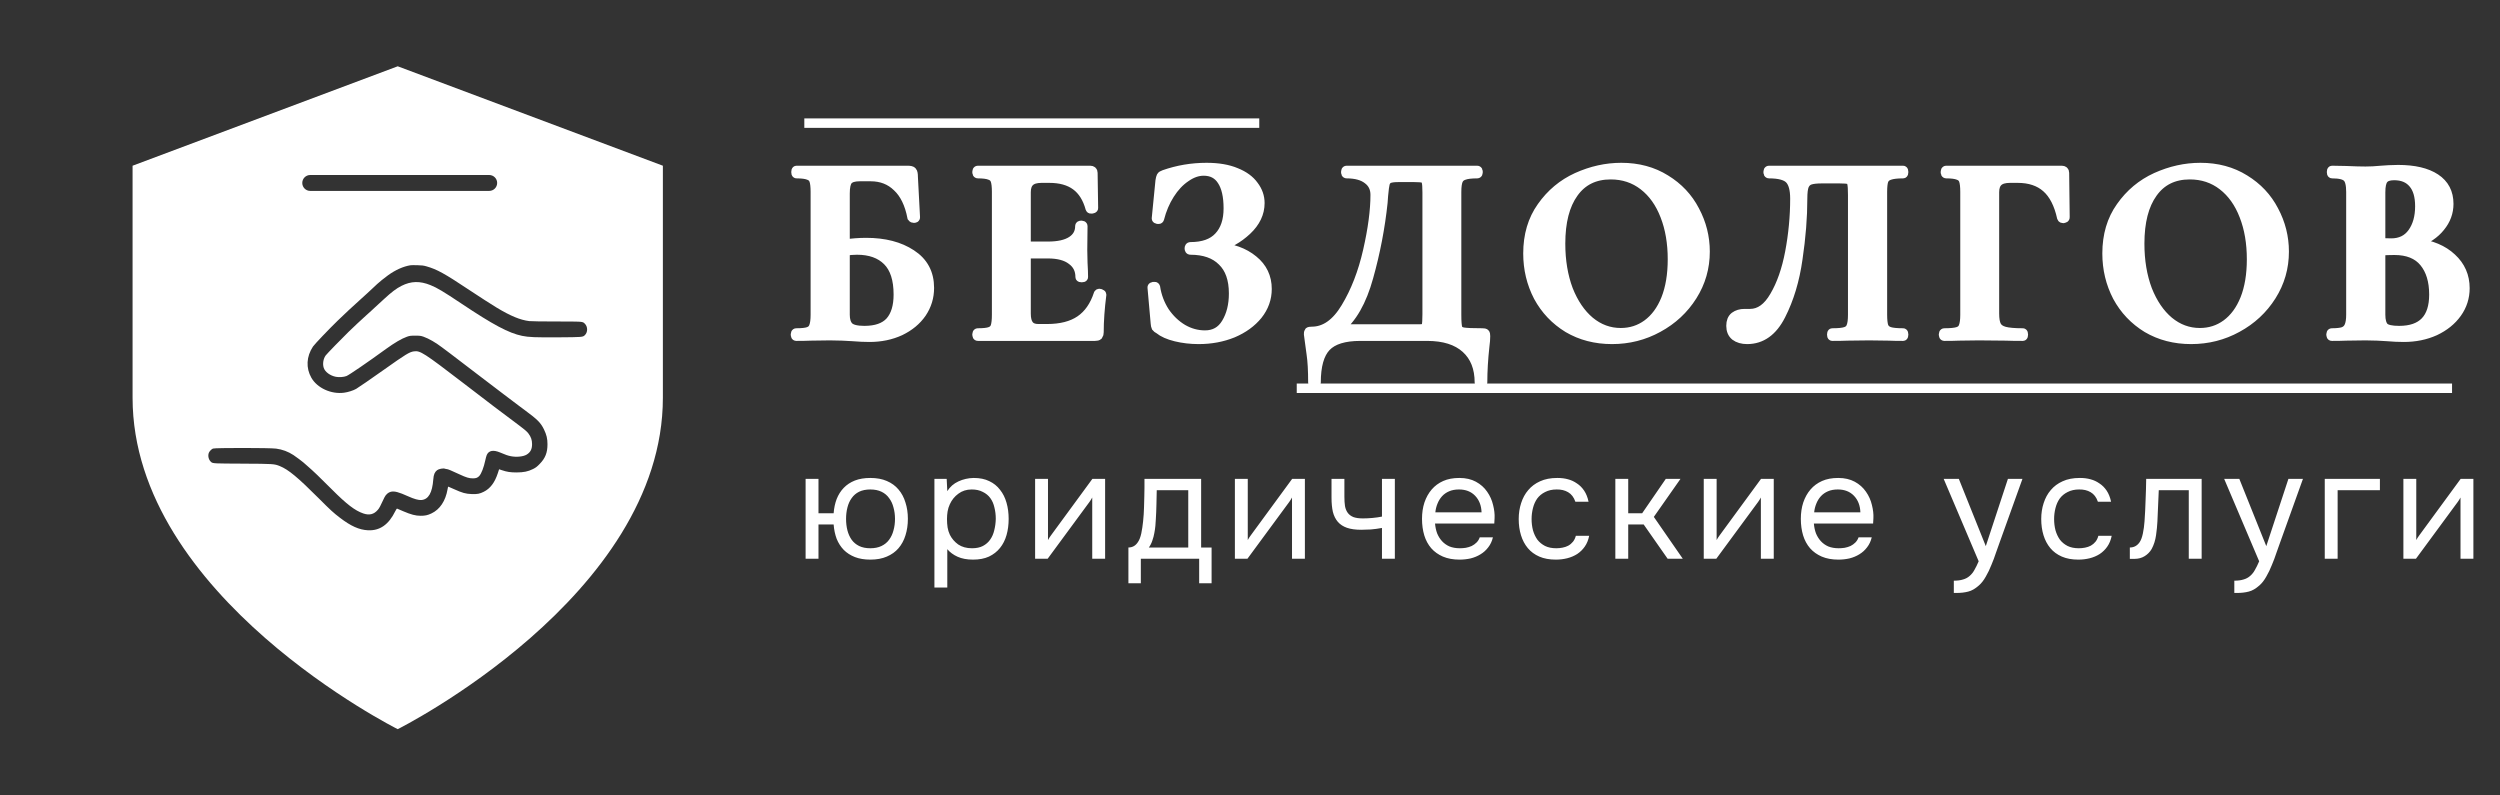 <?xml version="1.0" encoding="UTF-8"?> <svg xmlns="http://www.w3.org/2000/svg" width="132" height="42" viewBox="0 0 132 42" fill="none"><rect x="0" y="0" width="132" height="42" fill="#333333" stroke="none"/> <path fill-rule="evenodd" clip-rule="evenodd" d="M21 38.5C21 38.5 35 31.5 35 21V8.75L21 3.5L7 8.75V21C7 31.5 21 38.5 21 38.5ZM21.669 14.006C21.295 14.067 20.888 14.248 20.492 14.532C20.334 14.643 19.956 14.95 19.913 14.998C19.907 15.004 19.806 15.101 19.687 15.21C19.626 15.267 19.559 15.329 19.502 15.382L19.502 15.382C19.449 15.431 19.404 15.473 19.379 15.496C19.328 15.544 19.168 15.689 19.02 15.822C18.663 16.141 18.157 16.611 17.829 16.931C17.359 17.387 16.605 18.179 16.525 18.298C16.176 18.826 16.145 19.428 16.441 19.947C16.749 20.487 17.488 20.826 18.166 20.735C18.377 20.708 18.656 20.618 18.802 20.534C18.952 20.443 19.57 20.019 20.299 19.502C21.42 18.708 21.619 18.584 21.855 18.552C22.19 18.506 22.365 18.618 24.502 20.256C25.315 20.88 26.022 21.42 26.073 21.458C26.096 21.474 26.144 21.511 26.206 21.558L26.206 21.558C26.285 21.618 26.386 21.694 26.484 21.767C26.658 21.899 26.915 22.092 27.055 22.195C27.726 22.697 27.808 22.765 27.905 22.893C28.04 23.08 28.091 23.227 28.093 23.445C28.096 23.712 28.009 23.882 27.806 24.004C27.629 24.111 27.268 24.147 26.972 24.088C26.81 24.055 26.695 24.015 26.414 23.895C26.046 23.739 25.808 23.784 25.701 24.023C25.681 24.069 25.646 24.197 25.623 24.307C25.541 24.687 25.422 24.998 25.307 25.13C25.223 25.223 25.133 25.258 24.974 25.258C24.777 25.26 24.615 25.212 24.266 25.048C23.833 24.846 23.648 24.769 23.597 24.769C23.57 24.769 23.525 24.758 23.494 24.748C23.406 24.712 23.166 24.758 23.079 24.826C22.952 24.924 22.896 25.056 22.878 25.309C22.825 26.019 22.625 26.367 22.254 26.401C22.11 26.416 21.868 26.349 21.556 26.208C21.049 25.979 20.829 25.922 20.64 25.964C20.502 25.996 20.369 26.113 20.297 26.265C20.081 26.727 20.028 26.83 19.952 26.916C19.747 27.159 19.502 27.22 19.184 27.111C18.745 26.962 18.303 26.624 17.531 25.849C16.878 25.193 16.535 24.865 16.215 24.59C16.108 24.498 16.018 24.418 16.012 24.412C15.987 24.384 15.601 24.096 15.494 24.027C15.211 23.842 14.909 23.731 14.578 23.687C14.26 23.643 11.34 23.641 11.242 23.685C11.162 23.72 11.053 23.834 11.024 23.914C10.969 24.065 11.012 24.262 11.125 24.372C11.127 24.375 11.13 24.377 11.133 24.38C11.143 24.389 11.151 24.398 11.16 24.405C11.242 24.473 11.378 24.474 12.715 24.48L12.8 24.481C14.447 24.489 14.48 24.491 14.778 24.611C15.225 24.79 15.73 25.21 16.833 26.315C17.457 26.941 17.603 27.073 17.952 27.34C18.523 27.777 18.962 27.974 19.422 27.998C20.049 28.031 20.519 27.706 20.868 26.996C20.911 26.907 20.952 26.849 20.966 26.855L21 26.869C21.055 26.892 21.168 26.94 21.291 26.994C21.703 27.17 21.942 27.233 22.203 27.233C22.439 27.235 22.576 27.206 22.777 27.111C23.225 26.901 23.525 26.451 23.632 25.832C23.644 25.756 23.66 25.693 23.666 25.693C23.673 25.693 23.814 25.754 23.979 25.83C24.408 26.025 24.588 26.075 24.903 26.086C25.196 26.099 25.328 26.073 25.545 25.964C25.884 25.796 26.122 25.481 26.285 24.985L26.352 24.777L26.49 24.823C26.761 24.916 26.948 24.945 27.274 24.945C27.652 24.943 27.878 24.897 28.143 24.765C28.289 24.693 28.354 24.643 28.496 24.496C28.792 24.193 28.907 23.901 28.907 23.456C28.907 23.157 28.859 22.96 28.724 22.678C28.549 22.319 28.389 22.16 27.728 21.67C27.617 21.588 27.49 21.494 27.443 21.458L27.408 21.432L27.408 21.432C27.337 21.378 27.2 21.274 27.069 21.176C26.911 21.057 26.699 20.897 26.599 20.821C26.426 20.691 25.303 19.836 25.19 19.748C24.779 19.431 23.946 18.794 23.767 18.662C23.642 18.567 23.455 18.427 23.352 18.351C22.997 18.082 22.652 17.882 22.363 17.779C22.219 17.729 22.174 17.723 21.925 17.723C21.677 17.723 21.632 17.729 21.488 17.779C21.204 17.88 20.835 18.097 20.385 18.422C19.412 19.13 18.433 19.8 18.293 19.855C18.145 19.912 17.899 19.928 17.732 19.895C17.433 19.836 17.164 19.639 17.094 19.424C17.024 19.218 17.069 18.941 17.196 18.767C17.252 18.689 18.085 17.832 18.406 17.521C18.671 17.263 19.065 16.895 19.338 16.649C19.48 16.523 19.599 16.414 19.605 16.408C19.608 16.405 19.63 16.384 19.664 16.353L19.664 16.353L19.665 16.353C19.702 16.318 19.754 16.27 19.81 16.218C19.917 16.122 20.131 15.927 20.285 15.782C20.669 15.427 20.929 15.229 21.196 15.095C21.703 14.838 22.17 14.826 22.736 15.057C23.079 15.195 23.42 15.399 24.348 16.019C26.038 17.149 26.863 17.588 27.566 17.733C27.917 17.805 28.25 17.819 29.492 17.811C30.753 17.802 30.767 17.8 30.874 17.702C31.042 17.548 31.042 17.246 30.874 17.086L30.87 17.082C30.855 17.068 30.843 17.056 30.829 17.045C30.737 16.975 30.591 16.975 29.469 16.975L29.395 16.975C28.646 16.975 28.042 16.966 27.942 16.954C27.467 16.895 26.952 16.681 26.227 16.244C25.927 16.061 25.33 15.679 24.8 15.326C23.459 14.433 23.077 14.223 22.511 14.061C22.363 14.019 22.268 14.008 22.028 14.002C21.864 13.998 21.703 14 21.669 14.006ZM16.38 9.24C16.148 9.24 15.96 9.428 15.96 9.66C15.96 9.892 16.148 10.08 16.38 10.08H25.83C26.062 10.08 26.25 9.892 26.25 9.66C26.25 9.428 26.062 9.24 25.83 9.24H16.38Z" fill="white"></path> <path d="M45.738 12.808C46.699 12.808 47.493 13.013 48.118 13.424C48.753 13.835 49.07 14.427 49.07 15.202C49.07 15.687 48.935 16.131 48.664 16.532C48.393 16.924 48.015 17.237 47.53 17.47C47.045 17.694 46.503 17.806 45.906 17.806C45.654 17.806 45.351 17.792 44.996 17.764C44.856 17.755 44.683 17.745 44.478 17.736C44.282 17.727 44.063 17.722 43.82 17.722L42.798 17.736C42.611 17.745 42.359 17.75 42.042 17.75C42.014 17.75 42 17.722 42 17.666C42 17.61 42.014 17.582 42.042 17.582C42.341 17.582 42.555 17.559 42.686 17.512C42.826 17.465 42.919 17.377 42.966 17.246C43.022 17.106 43.05 16.896 43.05 16.616V10.134C43.05 9.854 43.027 9.649 42.98 9.518C42.933 9.387 42.84 9.299 42.7 9.252C42.56 9.196 42.345 9.168 42.056 9.168C42.037 9.168 42.028 9.14 42.028 9.084C42.028 9.028 42.037 9 42.056 9H47.922C48.053 9 48.132 9.019 48.16 9.056C48.197 9.093 48.216 9.191 48.216 9.35L48.328 11.478C48.328 11.506 48.305 11.52 48.258 11.52C48.211 11.52 48.179 11.506 48.16 11.478C48.02 10.759 47.759 10.223 47.376 9.868C47.003 9.504 46.536 9.322 45.976 9.322H45.388C45.089 9.322 44.884 9.387 44.772 9.518C44.669 9.639 44.618 9.873 44.618 10.218V12.892C44.991 12.836 45.365 12.808 45.738 12.808ZM45.64 17.456C46.256 17.456 46.709 17.297 46.998 16.98C47.287 16.653 47.432 16.177 47.432 15.552C47.432 14.749 47.241 14.157 46.858 13.774C46.475 13.391 45.939 13.2 45.248 13.2C45.024 13.2 44.814 13.219 44.618 13.256V16.616C44.618 16.896 44.683 17.106 44.814 17.246C44.954 17.386 45.229 17.456 45.64 17.456Z" fill="white"></path> <path d="M57.998 15.524C57.998 15.505 58.017 15.496 58.054 15.496C58.082 15.496 58.105 15.505 58.124 15.524C58.152 15.533 58.166 15.543 58.166 15.552C58.073 16.28 58.026 16.943 58.026 17.54C58.026 17.615 58.012 17.671 57.984 17.708C57.956 17.736 57.9 17.75 57.816 17.75H51.628C51.6 17.75 51.586 17.722 51.586 17.666C51.586 17.61 51.6 17.582 51.628 17.582C51.927 17.582 52.142 17.559 52.272 17.512C52.412 17.465 52.505 17.377 52.552 17.246C52.599 17.106 52.622 16.896 52.622 16.616V10.134C52.622 9.854 52.599 9.649 52.552 9.518C52.505 9.387 52.412 9.299 52.272 9.252C52.132 9.196 51.917 9.168 51.628 9.168C51.6 9.168 51.586 9.14 51.586 9.084C51.586 9.028 51.6 9 51.628 9H57.564C57.657 9 57.704 9.042 57.704 9.126L57.732 10.988C57.732 11.007 57.704 11.021 57.648 11.03C57.602 11.039 57.574 11.03 57.564 11.002C57.415 10.461 57.163 10.059 56.808 9.798C56.453 9.537 55.987 9.406 55.408 9.406H54.988C54.708 9.406 54.503 9.467 54.372 9.588C54.242 9.709 54.176 9.896 54.176 10.148V13.004H55.338C55.88 13.004 56.295 12.911 56.584 12.724C56.873 12.537 57.018 12.276 57.018 11.94C57.018 11.912 57.041 11.898 57.088 11.898C57.144 11.898 57.172 11.912 57.172 11.94L57.158 13.2L57.172 13.872C57.191 14.189 57.2 14.441 57.2 14.628C57.2 14.647 57.172 14.656 57.116 14.656C57.06 14.656 57.032 14.647 57.032 14.628C57.032 14.245 56.883 13.947 56.584 13.732C56.295 13.508 55.875 13.396 55.324 13.396H54.176V16.56C54.176 16.831 54.227 17.031 54.33 17.162C54.433 17.293 54.596 17.358 54.82 17.358H55.282C56.01 17.358 56.593 17.209 57.032 16.91C57.471 16.611 57.793 16.149 57.998 15.524Z" fill="white"></path> <path d="M64.267 13.046C65.051 13.102 65.685 13.331 66.171 13.732C66.656 14.124 66.899 14.633 66.899 15.258C66.899 15.762 66.735 16.219 66.409 16.63C66.082 17.031 65.643 17.349 65.093 17.582C64.542 17.806 63.94 17.918 63.287 17.918C62.867 17.918 62.465 17.871 62.083 17.778C61.7 17.685 61.406 17.554 61.201 17.386C61.117 17.339 61.065 17.302 61.047 17.274C61.028 17.237 61.014 17.167 61.005 17.064L60.837 15.174C60.837 15.155 60.86 15.141 60.907 15.132C60.963 15.123 60.995 15.132 61.005 15.16C61.079 15.636 61.243 16.07 61.495 16.462C61.756 16.845 62.073 17.148 62.447 17.372C62.82 17.587 63.212 17.694 63.623 17.694C64.117 17.694 64.491 17.484 64.743 17.064C65.004 16.635 65.135 16.112 65.135 15.496C65.135 14.74 64.934 14.171 64.533 13.788C64.141 13.396 63.581 13.2 62.853 13.2C62.815 13.2 62.797 13.172 62.797 13.116C62.797 13.06 62.815 13.032 62.853 13.032C63.525 13.032 64.024 12.855 64.351 12.5C64.687 12.145 64.855 11.646 64.855 11.002C64.855 10.358 64.743 9.868 64.519 9.532C64.304 9.196 63.982 9.028 63.553 9.028C63.235 9.028 62.918 9.14 62.601 9.364C62.283 9.579 62.003 9.877 61.761 10.26C61.518 10.643 61.336 11.072 61.215 11.548C61.206 11.576 61.177 11.585 61.131 11.576C61.084 11.567 61.061 11.553 61.061 11.534L61.257 9.546C61.275 9.434 61.294 9.359 61.313 9.322C61.331 9.285 61.383 9.252 61.467 9.224C62.185 8.972 62.932 8.846 63.707 8.846C64.323 8.846 64.841 8.935 65.261 9.112C65.681 9.28 65.993 9.509 66.199 9.798C66.413 10.078 66.521 10.386 66.521 10.722C66.521 11.254 66.292 11.735 65.835 12.164C65.377 12.593 64.855 12.887 64.267 13.046Z" fill="white"></path> <path d="M78.266 17.582C78.35 17.582 78.397 17.591 78.406 17.61C78.425 17.619 78.434 17.666 78.434 17.75C78.434 17.899 78.42 18.077 78.392 18.282C78.318 18.954 78.28 19.593 78.28 20.2C78.28 20.247 78.252 20.27 78.196 20.27C78.14 20.27 78.112 20.247 78.112 20.2C78.112 19.425 77.874 18.823 77.398 18.394C76.922 17.965 76.241 17.75 75.354 17.75H71.826C70.977 17.75 70.375 17.937 70.02 18.31C69.666 18.683 69.488 19.313 69.488 20.2C69.488 20.247 69.46 20.27 69.404 20.27C69.348 20.27 69.32 20.247 69.32 20.2C69.32 19.565 69.292 19.061 69.236 18.688C69.19 18.324 69.162 18.119 69.152 18.072C69.115 17.829 69.096 17.694 69.096 17.666C69.096 17.582 69.101 17.535 69.11 17.526C69.129 17.507 69.18 17.498 69.264 17.498C69.955 17.498 70.552 17.078 71.056 16.238C71.57 15.389 71.957 14.39 72.218 13.242C72.48 12.094 72.61 11.109 72.61 10.288C72.61 9.943 72.48 9.672 72.218 9.476C71.957 9.271 71.584 9.168 71.098 9.168C71.07 9.168 71.056 9.14 71.056 9.084C71.056 9.028 71.07 9 71.098 9H78C78.028 9 78.042 9.028 78.042 9.084C78.042 9.14 78.028 9.168 78 9.168C77.683 9.168 77.45 9.196 77.3 9.252C77.151 9.299 77.048 9.387 76.992 9.518C76.936 9.649 76.908 9.854 76.908 10.134V16.616C76.908 16.98 76.927 17.218 76.964 17.33C77.002 17.442 77.1 17.512 77.258 17.54C77.426 17.568 77.762 17.582 78.266 17.582ZM75.354 10.162C75.354 9.873 75.34 9.681 75.312 9.588C75.294 9.485 75.242 9.425 75.158 9.406C75.074 9.378 74.906 9.364 74.654 9.364H73.842C73.6 9.364 73.427 9.387 73.324 9.434C73.231 9.481 73.166 9.565 73.128 9.686C73.1 9.798 73.072 10.008 73.044 10.316C73.044 10.381 73.035 10.507 73.016 10.694C72.876 12.019 72.624 13.331 72.26 14.628C71.906 15.916 71.383 16.831 70.692 17.372H74.584C74.64 17.372 74.766 17.372 74.962 17.372C75.168 17.372 75.284 17.321 75.312 17.218C75.34 17.106 75.354 16.896 75.354 16.588V10.162Z" fill="white"></path> <path d="M85.114 17.918C84.246 17.918 83.472 17.717 82.79 17.316C82.118 16.905 81.596 16.355 81.222 15.664C80.858 14.964 80.676 14.203 80.676 13.382C80.676 12.421 80.919 11.599 81.404 10.918C81.89 10.227 82.51 9.709 83.266 9.364C84.032 9.019 84.811 8.846 85.604 8.846C86.491 8.846 87.27 9.056 87.942 9.476C88.614 9.887 89.128 10.433 89.482 11.114C89.846 11.795 90.028 12.519 90.028 13.284C90.028 14.133 89.804 14.913 89.356 15.622C88.908 16.331 88.306 16.891 87.55 17.302C86.804 17.713 85.992 17.918 85.114 17.918ZM85.576 17.568C86.099 17.568 86.566 17.419 86.976 17.12C87.396 16.812 87.723 16.369 87.956 15.79C88.19 15.202 88.306 14.502 88.306 13.69C88.306 12.831 88.176 12.066 87.914 11.394C87.653 10.713 87.275 10.181 86.78 9.798C86.286 9.415 85.707 9.224 85.044 9.224C84.195 9.224 83.542 9.546 83.084 10.19C82.627 10.825 82.398 11.716 82.398 12.864C82.398 13.769 82.534 14.581 82.804 15.3C83.084 16.009 83.462 16.565 83.938 16.966C84.424 17.367 84.97 17.568 85.576 17.568Z" fill="white"></path> <path d="M92.251 17.918C91.99 17.918 91.78 17.857 91.621 17.736C91.472 17.615 91.397 17.437 91.397 17.204C91.397 16.98 91.462 16.817 91.593 16.714C91.733 16.611 91.906 16.56 92.111 16.56H92.405C92.909 16.56 93.338 16.252 93.693 15.636C94.057 15.02 94.328 14.245 94.505 13.312C94.682 12.369 94.771 11.427 94.771 10.484C94.771 9.999 94.678 9.658 94.491 9.462C94.304 9.266 93.94 9.168 93.399 9.168C93.371 9.168 93.357 9.14 93.357 9.084C93.357 9.028 93.371 9 93.399 9H100.483C100.502 9 100.511 9.028 100.511 9.084C100.511 9.14 100.502 9.168 100.483 9.168C100.166 9.168 99.928 9.196 99.769 9.252C99.62 9.299 99.517 9.387 99.461 9.518C99.414 9.649 99.391 9.854 99.391 10.134V16.616C99.391 16.896 99.414 17.106 99.461 17.246C99.517 17.377 99.62 17.465 99.769 17.512C99.918 17.559 100.156 17.582 100.483 17.582C100.502 17.582 100.511 17.61 100.511 17.666C100.511 17.722 100.502 17.75 100.483 17.75C100.166 17.75 99.914 17.745 99.727 17.736L98.691 17.722L97.543 17.736C97.356 17.745 97.09 17.75 96.745 17.75C96.726 17.75 96.717 17.722 96.717 17.666C96.717 17.61 96.726 17.582 96.745 17.582C97.072 17.582 97.305 17.559 97.445 17.512C97.594 17.465 97.692 17.377 97.739 17.246C97.795 17.115 97.823 16.905 97.823 16.616V10.302C97.823 9.985 97.809 9.775 97.781 9.672C97.762 9.569 97.711 9.504 97.627 9.476C97.543 9.448 97.375 9.434 97.123 9.434H96.199C95.919 9.434 95.709 9.457 95.569 9.504C95.429 9.551 95.326 9.649 95.261 9.798C95.205 9.938 95.177 10.167 95.177 10.484C95.177 11.473 95.093 12.533 94.925 13.662C94.766 14.791 94.468 15.785 94.029 16.644C93.6 17.493 93.007 17.918 92.251 17.918Z" fill="white"></path> <path d="M102.66 17.75C102.632 17.75 102.618 17.722 102.618 17.666C102.618 17.61 102.632 17.582 102.66 17.582C102.987 17.582 103.225 17.559 103.374 17.512C103.524 17.465 103.622 17.377 103.668 17.246C103.724 17.106 103.752 16.896 103.752 16.616V10.134C103.752 9.854 103.729 9.649 103.682 9.518C103.636 9.387 103.542 9.299 103.402 9.252C103.262 9.196 103.048 9.168 102.758 9.168C102.73 9.168 102.716 9.14 102.716 9.084C102.716 9.028 102.73 9 102.758 9H108.862C108.956 9 109.002 9.042 109.002 9.126L109.03 11.478C109.03 11.506 109.002 11.525 108.946 11.534C108.9 11.534 108.872 11.52 108.862 11.492C108.704 10.773 108.433 10.246 108.05 9.91C107.668 9.574 107.164 9.406 106.538 9.406H106.118C105.838 9.406 105.633 9.467 105.502 9.588C105.372 9.709 105.306 9.896 105.306 10.148V16.56C105.306 16.849 105.344 17.064 105.418 17.204C105.493 17.344 105.633 17.442 105.838 17.498C106.044 17.554 106.366 17.582 106.804 17.582C106.823 17.582 106.832 17.61 106.832 17.666C106.832 17.722 106.823 17.75 106.804 17.75C106.422 17.75 106.123 17.745 105.908 17.736L104.48 17.722L103.43 17.736C103.244 17.745 102.987 17.75 102.66 17.75Z" fill="white"></path> <path d="M115.691 17.918C114.823 17.918 114.049 17.717 113.367 17.316C112.695 16.905 112.173 16.355 111.799 15.664C111.435 14.964 111.253 14.203 111.253 13.382C111.253 12.421 111.496 11.599 111.981 10.918C112.467 10.227 113.087 9.709 113.843 9.364C114.609 9.019 115.388 8.846 116.181 8.846C117.068 8.846 117.847 9.056 118.519 9.476C119.191 9.887 119.705 10.433 120.059 11.114C120.423 11.795 120.605 12.519 120.605 13.284C120.605 14.133 120.381 14.913 119.933 15.622C119.485 16.331 118.883 16.891 118.127 17.302C117.381 17.713 116.569 17.918 115.691 17.918ZM116.153 17.568C116.676 17.568 117.143 17.419 117.553 17.12C117.973 16.812 118.3 16.369 118.533 15.79C118.767 15.202 118.883 14.502 118.883 13.69C118.883 12.831 118.753 12.066 118.491 11.394C118.23 10.713 117.852 10.181 117.357 9.798C116.863 9.415 116.284 9.224 115.621 9.224C114.772 9.224 114.119 9.546 113.661 10.19C113.204 10.825 112.975 11.716 112.975 12.864C112.975 13.769 113.111 14.581 113.381 15.3C113.661 16.009 114.039 16.565 114.515 16.966C115.001 17.367 115.547 17.568 116.153 17.568Z" fill="white"></path> <path d="M127.586 12.836C128.37 12.929 128.991 13.191 129.448 13.62C129.915 14.049 130.148 14.581 130.148 15.216C130.148 15.701 130.008 16.14 129.728 16.532C129.448 16.924 129.061 17.237 128.566 17.47C128.071 17.694 127.521 17.806 126.914 17.806C126.653 17.806 126.354 17.792 126.018 17.764C125.887 17.755 125.724 17.745 125.528 17.736C125.341 17.727 125.131 17.722 124.898 17.722L123.876 17.736C123.689 17.745 123.437 17.75 123.12 17.75C123.092 17.75 123.078 17.722 123.078 17.666C123.078 17.61 123.092 17.582 123.12 17.582C123.391 17.582 123.596 17.559 123.736 17.512C123.876 17.456 123.974 17.363 124.03 17.232C124.095 17.092 124.128 16.887 124.128 16.616V10.134C124.128 9.742 124.063 9.485 123.932 9.364C123.801 9.233 123.535 9.168 123.134 9.168C123.115 9.168 123.106 9.14 123.106 9.084C123.106 9.028 123.115 9 123.134 9L123.876 9.014C124.305 9.033 124.646 9.042 124.898 9.042C125.159 9.042 125.43 9.028 125.71 9C125.803 8.991 125.943 8.981 126.13 8.972C126.317 8.963 126.48 8.958 126.62 8.958C127.469 8.958 128.127 9.112 128.594 9.42C129.061 9.728 129.294 10.176 129.294 10.764C129.294 11.212 129.145 11.618 128.846 11.982C128.557 12.346 128.137 12.631 127.586 12.836ZM126.41 9.266C126.139 9.266 125.953 9.331 125.85 9.462C125.747 9.583 125.696 9.817 125.696 10.162V12.822L126.256 12.836C126.741 12.836 127.115 12.654 127.376 12.29C127.637 11.926 127.768 11.459 127.768 10.89C127.768 10.358 127.651 9.957 127.418 9.686C127.185 9.406 126.849 9.266 126.41 9.266ZM126.676 17.456C127.899 17.456 128.51 16.821 128.51 15.552C128.51 14.833 128.337 14.264 127.992 13.844C127.647 13.424 127.124 13.214 126.424 13.214C126.153 13.214 125.911 13.223 125.696 13.242V16.616C125.696 16.924 125.757 17.143 125.878 17.274C125.999 17.395 126.265 17.456 126.676 17.456Z" fill="white"></path> <path d="M42.468 6.5H66.489M68.468 20.5H129.468M45.738 12.808C46.699 12.808 47.493 13.013 48.118 13.424C48.753 13.835 49.07 14.427 49.07 15.202C49.07 15.687 48.935 16.131 48.664 16.532C48.393 16.924 48.015 17.237 47.53 17.47C47.045 17.694 46.503 17.806 45.906 17.806C45.654 17.806 45.351 17.792 44.996 17.764C44.856 17.755 44.683 17.745 44.478 17.736C44.282 17.727 44.063 17.722 43.82 17.722L42.798 17.736C42.611 17.745 42.359 17.75 42.042 17.75C42.014 17.75 42 17.722 42 17.666C42 17.61 42.014 17.582 42.042 17.582C42.341 17.582 42.555 17.559 42.686 17.512C42.826 17.465 42.919 17.377 42.966 17.246C43.022 17.106 43.05 16.896 43.05 16.616V10.134C43.05 9.854 43.027 9.649 42.98 9.518C42.933 9.387 42.84 9.299 42.7 9.252C42.56 9.196 42.345 9.168 42.056 9.168C42.037 9.168 42.028 9.14 42.028 9.084C42.028 9.028 42.037 9 42.056 9H47.922C48.053 9 48.132 9.019 48.16 9.056C48.197 9.093 48.216 9.191 48.216 9.35L48.328 11.478C48.328 11.506 48.305 11.52 48.258 11.52C48.211 11.52 48.179 11.506 48.16 11.478C48.02 10.759 47.759 10.223 47.376 9.868C47.003 9.504 46.536 9.322 45.976 9.322H45.388C45.089 9.322 44.884 9.387 44.772 9.518C44.669 9.639 44.618 9.873 44.618 10.218V12.892C44.991 12.836 45.365 12.808 45.738 12.808ZM45.64 17.456C46.256 17.456 46.709 17.297 46.998 16.98C47.287 16.653 47.432 16.177 47.432 15.552C47.432 14.749 47.241 14.157 46.858 13.774C46.475 13.391 45.939 13.2 45.248 13.2C45.024 13.2 44.814 13.219 44.618 13.256V16.616C44.618 16.896 44.683 17.106 44.814 17.246C44.954 17.386 45.229 17.456 45.64 17.456ZM57.998 15.524C57.998 15.505 58.017 15.496 58.054 15.496C58.082 15.496 58.105 15.505 58.124 15.524C58.152 15.533 58.166 15.543 58.166 15.552C58.073 16.28 58.026 16.943 58.026 17.54C58.026 17.615 58.012 17.671 57.984 17.708C57.956 17.736 57.9 17.75 57.816 17.75H51.628C51.6 17.75 51.586 17.722 51.586 17.666C51.586 17.61 51.6 17.582 51.628 17.582C51.927 17.582 52.142 17.559 52.272 17.512C52.412 17.465 52.505 17.377 52.552 17.246C52.599 17.106 52.622 16.896 52.622 16.616V10.134C52.622 9.854 52.599 9.649 52.552 9.518C52.505 9.387 52.412 9.299 52.272 9.252C52.132 9.196 51.917 9.168 51.628 9.168C51.6 9.168 51.586 9.14 51.586 9.084C51.586 9.028 51.6 9 51.628 9H57.564C57.657 9 57.704 9.042 57.704 9.126L57.732 10.988C57.732 11.007 57.704 11.021 57.648 11.03C57.602 11.039 57.574 11.03 57.564 11.002C57.415 10.461 57.163 10.059 56.808 9.798C56.453 9.537 55.987 9.406 55.408 9.406H54.988C54.708 9.406 54.503 9.467 54.372 9.588C54.242 9.709 54.176 9.896 54.176 10.148V13.004H55.338C55.88 13.004 56.295 12.911 56.584 12.724C56.873 12.537 57.018 12.276 57.018 11.94C57.018 11.912 57.041 11.898 57.088 11.898C57.144 11.898 57.172 11.912 57.172 11.94L57.158 13.2L57.172 13.872C57.191 14.189 57.2 14.441 57.2 14.628C57.2 14.647 57.172 14.656 57.116 14.656C57.06 14.656 57.032 14.647 57.032 14.628C57.032 14.245 56.883 13.947 56.584 13.732C56.295 13.508 55.875 13.396 55.324 13.396H54.176V16.56C54.176 16.831 54.227 17.031 54.33 17.162C54.433 17.293 54.596 17.358 54.82 17.358H55.282C56.01 17.358 56.593 17.209 57.032 16.91C57.471 16.611 57.793 16.149 57.998 15.524ZM64.267 13.046C65.051 13.102 65.685 13.331 66.171 13.732C66.656 14.124 66.899 14.633 66.899 15.258C66.899 15.762 66.735 16.219 66.409 16.63C66.082 17.031 65.643 17.349 65.093 17.582C64.542 17.806 63.94 17.918 63.287 17.918C62.867 17.918 62.465 17.871 62.083 17.778C61.7 17.685 61.406 17.554 61.201 17.386C61.117 17.339 61.065 17.302 61.047 17.274C61.028 17.237 61.014 17.167 61.005 17.064L60.837 15.174C60.837 15.155 60.86 15.141 60.907 15.132C60.963 15.123 60.995 15.132 61.005 15.16C61.079 15.636 61.243 16.07 61.495 16.462C61.756 16.845 62.073 17.148 62.447 17.372C62.82 17.587 63.212 17.694 63.623 17.694C64.117 17.694 64.491 17.484 64.743 17.064C65.004 16.635 65.135 16.112 65.135 15.496C65.135 14.74 64.934 14.171 64.533 13.788C64.141 13.396 63.581 13.2 62.853 13.2C62.815 13.2 62.797 13.172 62.797 13.116C62.797 13.06 62.815 13.032 62.853 13.032C63.525 13.032 64.024 12.855 64.351 12.5C64.687 12.145 64.855 11.646 64.855 11.002C64.855 10.358 64.743 9.868 64.519 9.532C64.304 9.196 63.982 9.028 63.553 9.028C63.235 9.028 62.918 9.14 62.601 9.364C62.283 9.579 62.003 9.877 61.761 10.26C61.518 10.643 61.336 11.072 61.215 11.548C61.205 11.576 61.177 11.585 61.131 11.576C61.084 11.567 61.061 11.553 61.061 11.534L61.257 9.546C61.275 9.434 61.294 9.359 61.313 9.322C61.331 9.285 61.383 9.252 61.467 9.224C62.185 8.972 62.932 8.846 63.707 8.846C64.323 8.846 64.841 8.935 65.261 9.112C65.681 9.28 65.993 9.509 66.199 9.798C66.413 10.078 66.521 10.386 66.521 10.722C66.521 11.254 66.292 11.735 65.835 12.164C65.377 12.593 64.855 12.887 64.267 13.046ZM78.266 17.582C78.35 17.582 78.397 17.591 78.406 17.61C78.425 17.619 78.434 17.666 78.434 17.75C78.434 17.899 78.42 18.077 78.392 18.282C78.318 18.954 78.28 19.593 78.28 20.2C78.28 20.247 78.252 20.27 78.196 20.27C78.14 20.27 78.112 20.247 78.112 20.2C78.112 19.425 77.874 18.823 77.398 18.394C76.922 17.965 76.241 17.75 75.354 17.75H71.826C70.977 17.75 70.375 17.937 70.02 18.31C69.666 18.683 69.488 19.313 69.488 20.2C69.488 20.247 69.46 20.27 69.404 20.27C69.348 20.27 69.32 20.247 69.32 20.2C69.32 19.565 69.292 19.061 69.236 18.688C69.19 18.324 69.162 18.119 69.152 18.072C69.115 17.829 69.096 17.694 69.096 17.666C69.096 17.582 69.101 17.535 69.11 17.526C69.129 17.507 69.18 17.498 69.264 17.498C69.955 17.498 70.552 17.078 71.056 16.238C71.57 15.389 71.957 14.39 72.218 13.242C72.48 12.094 72.61 11.109 72.61 10.288C72.61 9.943 72.48 9.672 72.218 9.476C71.957 9.271 71.584 9.168 71.098 9.168C71.07 9.168 71.056 9.14 71.056 9.084C71.056 9.028 71.07 9 71.098 9H78C78.028 9 78.042 9.028 78.042 9.084C78.042 9.14 78.028 9.168 78 9.168C77.683 9.168 77.45 9.196 77.3 9.252C77.151 9.299 77.048 9.387 76.992 9.518C76.936 9.649 76.908 9.854 76.908 10.134V16.616C76.908 16.98 76.927 17.218 76.964 17.33C77.002 17.442 77.1 17.512 77.258 17.54C77.426 17.568 77.762 17.582 78.266 17.582ZM75.354 10.162C75.354 9.873 75.34 9.681 75.312 9.588C75.294 9.485 75.242 9.425 75.158 9.406C75.074 9.378 74.906 9.364 74.654 9.364H73.842C73.6 9.364 73.427 9.387 73.324 9.434C73.231 9.481 73.166 9.565 73.128 9.686C73.1 9.798 73.072 10.008 73.044 10.316C73.044 10.381 73.035 10.507 73.016 10.694C72.876 12.019 72.624 13.331 72.26 14.628C71.906 15.916 71.383 16.831 70.692 17.372H74.584C74.64 17.372 74.766 17.372 74.962 17.372C75.168 17.372 75.284 17.321 75.312 17.218C75.34 17.106 75.354 16.896 75.354 16.588V10.162ZM85.114 17.918C84.246 17.918 83.472 17.717 82.79 17.316C82.118 16.905 81.596 16.355 81.222 15.664C80.858 14.964 80.676 14.203 80.676 13.382C80.676 12.421 80.919 11.599 81.404 10.918C81.89 10.227 82.51 9.709 83.266 9.364C84.032 9.019 84.811 8.846 85.604 8.846C86.491 8.846 87.27 9.056 87.942 9.476C88.614 9.887 89.128 10.433 89.482 11.114C89.846 11.795 90.028 12.519 90.028 13.284C90.028 14.133 89.804 14.913 89.356 15.622C88.908 16.331 88.306 16.891 87.55 17.302C86.804 17.713 85.992 17.918 85.114 17.918ZM85.576 17.568C86.099 17.568 86.566 17.419 86.976 17.12C87.396 16.812 87.723 16.369 87.956 15.79C88.19 15.202 88.306 14.502 88.306 13.69C88.306 12.831 88.176 12.066 87.914 11.394C87.653 10.713 87.275 10.181 86.78 9.798C86.286 9.415 85.707 9.224 85.044 9.224C84.195 9.224 83.542 9.546 83.084 10.19C82.627 10.825 82.398 11.716 82.398 12.864C82.398 13.769 82.534 14.581 82.804 15.3C83.084 16.009 83.462 16.565 83.938 16.966C84.424 17.367 84.97 17.568 85.576 17.568ZM92.251 17.918C91.99 17.918 91.78 17.857 91.621 17.736C91.472 17.615 91.397 17.437 91.397 17.204C91.397 16.98 91.462 16.817 91.593 16.714C91.733 16.611 91.906 16.56 92.111 16.56H92.405C92.909 16.56 93.338 16.252 93.693 15.636C94.057 15.02 94.328 14.245 94.505 13.312C94.682 12.369 94.771 11.427 94.771 10.484C94.771 9.999 94.678 9.658 94.491 9.462C94.304 9.266 93.94 9.168 93.399 9.168C93.371 9.168 93.357 9.14 93.357 9.084C93.357 9.028 93.371 9 93.399 9H100.483C100.502 9 100.511 9.028 100.511 9.084C100.511 9.14 100.502 9.168 100.483 9.168C100.166 9.168 99.928 9.196 99.769 9.252C99.62 9.299 99.517 9.387 99.461 9.518C99.414 9.649 99.391 9.854 99.391 10.134V16.616C99.391 16.896 99.414 17.106 99.461 17.246C99.517 17.377 99.62 17.465 99.769 17.512C99.918 17.559 100.156 17.582 100.483 17.582C100.502 17.582 100.511 17.61 100.511 17.666C100.511 17.722 100.502 17.75 100.483 17.75C100.166 17.75 99.914 17.745 99.727 17.736L98.691 17.722L97.543 17.736C97.356 17.745 97.09 17.75 96.745 17.75C96.726 17.75 96.717 17.722 96.717 17.666C96.717 17.61 96.726 17.582 96.745 17.582C97.072 17.582 97.305 17.559 97.445 17.512C97.594 17.465 97.692 17.377 97.739 17.246C97.795 17.115 97.823 16.905 97.823 16.616V10.302C97.823 9.985 97.809 9.775 97.781 9.672C97.762 9.569 97.711 9.504 97.627 9.476C97.543 9.448 97.375 9.434 97.123 9.434H96.199C95.919 9.434 95.709 9.457 95.569 9.504C95.429 9.551 95.326 9.649 95.261 9.798C95.205 9.938 95.177 10.167 95.177 10.484C95.177 11.473 95.093 12.533 94.925 13.662C94.766 14.791 94.468 15.785 94.029 16.644C93.6 17.493 93.007 17.918 92.251 17.918ZM102.66 17.75C102.632 17.75 102.618 17.722 102.618 17.666C102.618 17.61 102.632 17.582 102.66 17.582C102.987 17.582 103.225 17.559 103.374 17.512C103.524 17.465 103.622 17.377 103.668 17.246C103.724 17.106 103.752 16.896 103.752 16.616V10.134C103.752 9.854 103.729 9.649 103.682 9.518C103.636 9.387 103.542 9.299 103.402 9.252C103.262 9.196 103.048 9.168 102.758 9.168C102.73 9.168 102.716 9.14 102.716 9.084C102.716 9.028 102.73 9 102.758 9H108.862C108.956 9 109.002 9.042 109.002 9.126L109.03 11.478C109.03 11.506 109.002 11.525 108.946 11.534C108.9 11.534 108.872 11.52 108.862 11.492C108.704 10.773 108.433 10.246 108.05 9.91C107.668 9.574 107.164 9.406 106.538 9.406H106.118C105.838 9.406 105.633 9.467 105.502 9.588C105.372 9.709 105.306 9.896 105.306 10.148V16.56C105.306 16.849 105.344 17.064 105.418 17.204C105.493 17.344 105.633 17.442 105.838 17.498C106.044 17.554 106.366 17.582 106.804 17.582C106.823 17.582 106.832 17.61 106.832 17.666C106.832 17.722 106.823 17.75 106.804 17.75C106.422 17.75 106.123 17.745 105.908 17.736L104.48 17.722L103.43 17.736C103.244 17.745 102.987 17.75 102.66 17.75ZM115.691 17.918C114.823 17.918 114.049 17.717 113.367 17.316C112.695 16.905 112.173 16.355 111.799 15.664C111.435 14.964 111.253 14.203 111.253 13.382C111.253 12.421 111.496 11.599 111.981 10.918C112.467 10.227 113.087 9.709 113.843 9.364C114.609 9.019 115.388 8.846 116.181 8.846C117.068 8.846 117.847 9.056 118.519 9.476C119.191 9.887 119.705 10.433 120.059 11.114C120.423 11.795 120.605 12.519 120.605 13.284C120.605 14.133 120.381 14.913 119.933 15.622C119.485 16.331 118.883 16.891 118.127 17.302C117.381 17.713 116.569 17.918 115.691 17.918ZM116.153 17.568C116.676 17.568 117.143 17.419 117.553 17.12C117.973 16.812 118.3 16.369 118.533 15.79C118.767 15.202 118.883 14.502 118.883 13.69C118.883 12.831 118.753 12.066 118.491 11.394C118.23 10.713 117.852 10.181 117.357 9.798C116.863 9.415 116.284 9.224 115.621 9.224C114.772 9.224 114.119 9.546 113.661 10.19C113.204 10.825 112.975 11.716 112.975 12.864C112.975 13.769 113.111 14.581 113.381 15.3C113.661 16.009 114.039 16.565 114.515 16.966C115.001 17.367 115.547 17.568 116.153 17.568ZM127.586 12.836C128.37 12.929 128.991 13.191 129.448 13.62C129.915 14.049 130.148 14.581 130.148 15.216C130.148 15.701 130.008 16.14 129.728 16.532C129.448 16.924 129.061 17.237 128.566 17.47C128.071 17.694 127.521 17.806 126.914 17.806C126.653 17.806 126.354 17.792 126.018 17.764C125.887 17.755 125.724 17.745 125.528 17.736C125.341 17.727 125.131 17.722 124.898 17.722L123.876 17.736C123.689 17.745 123.437 17.75 123.12 17.75C123.092 17.75 123.078 17.722 123.078 17.666C123.078 17.61 123.092 17.582 123.12 17.582C123.391 17.582 123.596 17.559 123.736 17.512C123.876 17.456 123.974 17.363 124.03 17.232C124.095 17.092 124.128 16.887 124.128 16.616V10.134C124.128 9.742 124.063 9.485 123.932 9.364C123.801 9.233 123.535 9.168 123.134 9.168C123.115 9.168 123.106 9.14 123.106 9.084C123.106 9.028 123.115 9 123.134 9L123.876 9.014C124.305 9.033 124.646 9.042 124.898 9.042C125.159 9.042 125.43 9.028 125.71 9C125.803 8.991 125.943 8.981 126.13 8.972C126.317 8.963 126.48 8.958 126.62 8.958C127.469 8.958 128.127 9.112 128.594 9.42C129.061 9.728 129.294 10.176 129.294 10.764C129.294 11.212 129.145 11.618 128.846 11.982C128.557 12.346 128.137 12.631 127.586 12.836ZM126.41 9.266C126.139 9.266 125.953 9.331 125.85 9.462C125.747 9.583 125.696 9.817 125.696 10.162V12.822L126.256 12.836C126.741 12.836 127.115 12.654 127.376 12.29C127.637 11.926 127.768 11.459 127.768 10.89C127.768 10.358 127.651 9.957 127.418 9.686C127.185 9.406 126.849 9.266 126.41 9.266ZM126.676 17.456C127.899 17.456 128.51 16.821 128.51 15.552C128.51 14.833 128.337 14.264 127.992 13.844C127.647 13.424 127.124 13.214 126.424 13.214C126.153 13.214 125.911 13.223 125.696 13.242V16.616C125.696 16.924 125.757 17.143 125.878 17.274C125.999 17.395 126.265 17.456 126.676 17.456Z" stroke="white" stroke-width="0.5"></path> <path d="M45.952 25.236C46.288 25.236 46.579 25.289 46.824 25.396C47.075 25.503 47.28 25.652 47.44 25.844C47.605 26.036 47.728 26.265 47.808 26.532C47.893 26.793 47.936 27.081 47.936 27.396C47.936 27.711 47.893 28.001 47.808 28.268C47.728 28.529 47.605 28.756 47.44 28.948C47.28 29.135 47.075 29.281 46.824 29.388C46.579 29.495 46.288 29.548 45.952 29.548C45.643 29.548 45.371 29.503 45.136 29.412C44.907 29.321 44.712 29.196 44.552 29.036C44.392 28.871 44.267 28.676 44.176 28.452C44.091 28.223 44.037 27.969 44.016 27.692H43.216V29.5H42.536V25.284H43.216V27.1H44.016C44.037 26.823 44.091 26.572 44.176 26.348C44.267 26.119 44.392 25.921 44.552 25.756C44.712 25.591 44.907 25.463 45.136 25.372C45.371 25.281 45.643 25.236 45.952 25.236ZM45.952 28.948C46.181 28.948 46.379 28.908 46.544 28.828C46.709 28.748 46.843 28.639 46.944 28.5C47.051 28.356 47.128 28.191 47.176 28.004C47.229 27.817 47.256 27.615 47.256 27.396C47.256 27.183 47.229 26.983 47.176 26.796C47.128 26.604 47.051 26.439 46.944 26.3C46.843 26.156 46.709 26.044 46.544 25.964C46.379 25.884 46.181 25.844 45.952 25.844C45.723 25.844 45.525 25.884 45.36 25.964C45.2 26.044 45.069 26.156 44.968 26.3C44.867 26.439 44.792 26.604 44.744 26.796C44.696 26.983 44.672 27.183 44.672 27.396C44.672 27.615 44.696 27.817 44.744 28.004C44.792 28.191 44.867 28.356 44.968 28.5C45.069 28.639 45.2 28.748 45.36 28.828C45.525 28.908 45.723 28.948 45.952 28.948ZM50.017 31.02H49.337V25.284H49.985L50.017 25.932C50.161 25.703 50.356 25.532 50.601 25.42C50.852 25.303 51.121 25.241 51.409 25.236C51.735 25.236 52.009 25.292 52.233 25.404C52.463 25.511 52.652 25.663 52.801 25.86C52.956 26.052 53.071 26.281 53.145 26.548C53.22 26.809 53.257 27.092 53.257 27.396C53.257 27.705 53.22 27.991 53.145 28.252C53.071 28.513 52.956 28.74 52.801 28.932C52.647 29.124 52.452 29.276 52.217 29.388C51.983 29.495 51.703 29.548 51.377 29.548C51.057 29.548 50.785 29.497 50.561 29.396C50.337 29.295 50.156 29.161 50.017 28.996V31.02ZM51.321 28.948C51.551 28.948 51.743 28.908 51.897 28.828C52.057 28.743 52.185 28.631 52.281 28.492C52.383 28.348 52.455 28.183 52.497 27.996C52.545 27.809 52.572 27.609 52.577 27.396C52.577 27.183 52.553 26.983 52.505 26.796C52.463 26.604 52.391 26.439 52.289 26.3C52.188 26.161 52.055 26.052 51.889 25.972C51.729 25.887 51.535 25.844 51.305 25.844C51.033 25.844 50.799 25.919 50.601 26.068C50.404 26.212 50.255 26.396 50.153 26.62C50.095 26.743 50.055 26.871 50.033 27.004C50.012 27.132 50.001 27.265 50.001 27.404C50.001 27.564 50.012 27.713 50.033 27.852C50.055 27.985 50.095 28.113 50.153 28.236C50.255 28.439 50.401 28.609 50.593 28.748C50.791 28.881 51.033 28.948 51.321 28.948ZM55.318 29.5H54.654V25.284H55.334V28.516C55.371 28.441 55.422 28.361 55.486 28.276C55.55 28.185 55.601 28.116 55.638 28.068L57.678 25.284H58.35V29.5H57.67V26.268C57.627 26.348 57.58 26.425 57.526 26.5C57.478 26.569 57.433 26.631 57.39 26.684L55.318 29.5ZM60.42 26.212C60.425 26.057 60.428 25.903 60.428 25.748C60.428 25.593 60.428 25.439 60.428 25.284H63.42V28.908H63.972V30.796H63.316V29.5H60.236V30.796H59.58V28.908C59.793 28.908 59.961 28.812 60.084 28.62C60.158 28.513 60.217 28.361 60.26 28.164C60.302 27.961 60.334 27.748 60.356 27.524C60.382 27.279 60.398 27.036 60.404 26.796C60.414 26.551 60.42 26.356 60.42 26.212ZM62.74 25.884H61.076C61.07 26.108 61.065 26.359 61.06 26.636C61.054 26.913 61.044 27.172 61.028 27.412C61.022 27.519 61.014 27.636 61.004 27.764C60.993 27.887 60.974 28.015 60.948 28.148C60.926 28.276 60.892 28.407 60.844 28.54C60.801 28.673 60.74 28.796 60.66 28.908H62.74V25.884ZM65.866 29.5H65.202V25.284H65.882V28.516C65.919 28.441 65.97 28.361 66.034 28.276C66.098 28.185 66.149 28.116 66.186 28.068L68.226 25.284H68.898V29.5H68.218V26.268C68.175 26.348 68.127 26.425 68.074 26.5C68.026 26.569 67.981 26.631 67.938 26.684L65.866 29.5ZM70.304 25.284H70.984V26.228C70.984 26.415 70.994 26.58 71.016 26.724C71.042 26.863 71.09 26.98 71.16 27.076C71.229 27.172 71.328 27.247 71.456 27.3C71.584 27.348 71.752 27.372 71.96 27.372C72.12 27.372 72.288 27.364 72.464 27.348C72.645 27.332 72.813 27.308 72.968 27.276V25.284H73.648V29.5H72.968V27.876C72.765 27.913 72.568 27.94 72.376 27.956C72.189 27.967 72.021 27.972 71.872 27.972C71.573 27.972 71.322 27.937 71.12 27.868C70.922 27.799 70.762 27.695 70.64 27.556C70.517 27.412 70.429 27.236 70.376 27.028C70.328 26.815 70.304 26.564 70.304 26.276V25.284ZM75.77 27.644C75.786 27.831 75.823 28.004 75.882 28.164C75.946 28.319 76.031 28.455 76.138 28.572C76.245 28.689 76.375 28.783 76.53 28.852C76.69 28.916 76.874 28.948 77.082 28.948C77.183 28.948 77.287 28.94 77.394 28.924C77.506 28.903 77.61 28.871 77.706 28.828C77.802 28.78 77.887 28.719 77.962 28.644C78.037 28.569 78.093 28.479 78.13 28.372H78.826C78.778 28.575 78.695 28.751 78.578 28.9C78.466 29.049 78.33 29.172 78.17 29.268C78.015 29.364 77.842 29.436 77.65 29.484C77.458 29.527 77.263 29.548 77.066 29.548C76.73 29.548 76.437 29.495 76.186 29.388C75.941 29.281 75.735 29.135 75.57 28.948C75.405 28.756 75.282 28.529 75.202 28.268C75.122 28.001 75.082 27.711 75.082 27.396C75.082 27.081 75.125 26.793 75.21 26.532C75.301 26.265 75.429 26.036 75.594 25.844C75.759 25.652 75.962 25.503 76.202 25.396C76.442 25.289 76.727 25.236 77.058 25.236C77.394 25.236 77.685 25.303 77.93 25.436C78.175 25.569 78.373 25.745 78.522 25.964C78.671 26.177 78.775 26.409 78.834 26.66C78.898 26.911 78.925 27.143 78.914 27.356C78.914 27.404 78.911 27.452 78.906 27.5C78.906 27.548 78.903 27.596 78.898 27.644H75.77ZM78.226 27.052C78.215 26.695 78.103 26.404 77.89 26.18C77.677 25.956 77.391 25.844 77.034 25.844C76.837 25.844 76.663 25.876 76.514 25.94C76.365 26.004 76.239 26.092 76.138 26.204C76.037 26.316 75.957 26.447 75.898 26.596C75.839 26.74 75.802 26.892 75.786 27.052H78.226ZM82.148 29.548C81.812 29.548 81.521 29.495 81.276 29.388C81.031 29.281 80.828 29.132 80.668 28.94C80.508 28.748 80.388 28.521 80.308 28.26C80.228 27.999 80.188 27.713 80.188 27.404C80.188 27.105 80.231 26.825 80.316 26.564C80.401 26.297 80.526 26.068 80.692 25.876C80.857 25.679 81.065 25.524 81.316 25.412C81.567 25.295 81.871 25.236 82.228 25.236C82.441 25.236 82.63 25.26 82.796 25.308C82.961 25.351 83.116 25.423 83.26 25.524C83.409 25.62 83.537 25.748 83.644 25.908C83.751 26.068 83.828 26.263 83.876 26.492H83.18C83.1 26.257 82.972 26.089 82.796 25.988C82.625 25.887 82.422 25.839 82.188 25.844C81.959 25.844 81.756 25.889 81.58 25.98C81.409 26.065 81.27 26.18 81.164 26.324C81.062 26.468 80.988 26.636 80.94 26.828C80.892 27.015 80.868 27.207 80.868 27.404C80.868 27.612 80.892 27.809 80.94 27.996C80.993 28.183 81.07 28.348 81.172 28.492C81.278 28.631 81.415 28.743 81.58 28.828C81.745 28.908 81.942 28.948 82.172 28.948C82.284 28.948 82.393 28.937 82.5 28.916C82.612 28.895 82.713 28.86 82.804 28.812C82.9 28.759 82.983 28.689 83.052 28.604C83.121 28.519 83.172 28.415 83.204 28.292H83.908C83.865 28.511 83.788 28.7 83.676 28.86C83.569 29.015 83.436 29.145 83.276 29.252C83.116 29.353 82.94 29.428 82.748 29.476C82.556 29.524 82.356 29.548 82.148 29.548ZM85.29 29.5V25.284H85.97V27.1H86.706L87.954 25.284H88.73L87.322 27.292L88.85 29.5H88.05L86.786 27.692H85.97V29.5H85.29ZM90.622 29.5H89.958V25.284H90.638V28.516C90.675 28.441 90.726 28.361 90.79 28.276C90.854 28.185 90.905 28.116 90.942 28.068L92.982 25.284H93.654V29.5H92.974V26.268C92.931 26.348 92.883 26.425 92.83 26.5C92.782 26.569 92.737 26.631 92.694 26.684L90.622 29.5ZM95.772 27.644C95.788 27.831 95.825 28.004 95.884 28.164C95.948 28.319 96.033 28.455 96.14 28.572C96.246 28.689 96.377 28.783 96.532 28.852C96.692 28.916 96.876 28.948 97.084 28.948C97.185 28.948 97.289 28.94 97.396 28.924C97.508 28.903 97.612 28.871 97.708 28.828C97.804 28.78 97.889 28.719 97.964 28.644C98.038 28.569 98.094 28.479 98.132 28.372H98.828C98.78 28.575 98.697 28.751 98.58 28.9C98.468 29.049 98.332 29.172 98.172 29.268C98.017 29.364 97.844 29.436 97.652 29.484C97.46 29.527 97.265 29.548 97.068 29.548C96.732 29.548 96.439 29.495 96.188 29.388C95.942 29.281 95.737 29.135 95.572 28.948C95.406 28.756 95.284 28.529 95.204 28.268C95.124 28.001 95.084 27.711 95.084 27.396C95.084 27.081 95.126 26.793 95.212 26.532C95.302 26.265 95.43 26.036 95.596 25.844C95.761 25.652 95.964 25.503 96.204 25.396C96.444 25.289 96.729 25.236 97.06 25.236C97.396 25.236 97.686 25.303 97.932 25.436C98.177 25.569 98.374 25.745 98.524 25.964C98.673 26.177 98.777 26.409 98.836 26.66C98.9 26.911 98.927 27.143 98.916 27.356C98.916 27.404 98.913 27.452 98.908 27.5C98.908 27.548 98.905 27.596 98.9 27.644H95.772ZM98.228 27.052C98.217 26.695 98.105 26.404 97.892 26.18C97.678 25.956 97.393 25.844 97.036 25.844C96.838 25.844 96.665 25.876 96.516 25.94C96.367 26.004 96.241 26.092 96.14 26.204C96.038 26.316 95.959 26.447 95.9 26.596C95.841 26.74 95.804 26.892 95.788 27.052H98.228ZM106.018 25.284H106.786L105.594 28.604C105.53 28.775 105.461 28.969 105.386 29.188C105.317 29.401 105.237 29.615 105.146 29.828C105.061 30.047 104.962 30.252 104.85 30.444C104.743 30.636 104.623 30.791 104.49 30.908C104.293 31.084 104.103 31.193 103.922 31.236C103.741 31.284 103.535 31.308 103.306 31.308H103.162V30.66C103.354 30.66 103.517 30.639 103.65 30.596C103.783 30.559 103.898 30.497 103.994 30.412C104.095 30.327 104.181 30.22 104.25 30.092C104.325 29.964 104.399 29.812 104.474 29.636L102.626 25.284H103.426L104.85 28.836L106.018 25.284ZM109.737 29.548C109.401 29.548 109.11 29.495 108.865 29.388C108.619 29.281 108.417 29.132 108.257 28.94C108.097 28.748 107.977 28.521 107.897 28.26C107.817 27.999 107.777 27.713 107.777 27.404C107.777 27.105 107.819 26.825 107.905 26.564C107.99 26.297 108.115 26.068 108.281 25.876C108.446 25.679 108.654 25.524 108.905 25.412C109.155 25.295 109.459 25.236 109.817 25.236C110.03 25.236 110.219 25.26 110.385 25.308C110.55 25.351 110.705 25.423 110.849 25.524C110.998 25.62 111.126 25.748 111.233 25.908C111.339 26.068 111.417 26.263 111.465 26.492H110.769C110.689 26.257 110.561 26.089 110.385 25.988C110.214 25.887 110.011 25.839 109.777 25.844C109.547 25.844 109.345 25.889 109.169 25.98C108.998 26.065 108.859 26.18 108.753 26.324C108.651 26.468 108.577 26.636 108.529 26.828C108.481 27.015 108.457 27.207 108.457 27.404C108.457 27.612 108.481 27.809 108.529 27.996C108.582 28.183 108.659 28.348 108.761 28.492C108.867 28.631 109.003 28.743 109.169 28.828C109.334 28.908 109.531 28.948 109.761 28.948C109.873 28.948 109.982 28.937 110.089 28.916C110.201 28.895 110.302 28.86 110.393 28.812C110.489 28.759 110.571 28.689 110.641 28.604C110.71 28.519 110.761 28.415 110.793 28.292H111.497C111.454 28.511 111.377 28.7 111.265 28.86C111.158 29.015 111.025 29.145 110.865 29.252C110.705 29.353 110.529 29.428 110.337 29.476C110.145 29.524 109.945 29.548 109.737 29.548ZM113.231 27.524C113.258 27.14 113.277 26.767 113.287 26.404C113.303 26.041 113.314 25.668 113.319 25.284H116.247V29.5H115.567V25.884H113.983L113.911 27.54C113.901 27.753 113.877 27.993 113.839 28.26C113.802 28.527 113.725 28.769 113.607 28.988C113.517 29.143 113.394 29.268 113.239 29.364C113.085 29.46 112.906 29.508 112.703 29.508H112.455V28.908C112.669 28.908 112.839 28.817 112.967 28.636C113.042 28.529 113.101 28.375 113.143 28.172C113.186 27.969 113.215 27.753 113.231 27.524ZM120.828 25.284H121.596L120.404 28.604C120.34 28.775 120.271 28.969 120.196 29.188C120.127 29.401 120.047 29.615 119.956 29.828C119.871 30.047 119.772 30.252 119.66 30.444C119.553 30.636 119.433 30.791 119.3 30.908C119.103 31.084 118.913 31.193 118.732 31.236C118.551 31.284 118.345 31.308 118.116 31.308H117.972V30.66C118.164 30.66 118.327 30.639 118.46 30.596C118.593 30.559 118.708 30.497 118.804 30.412C118.905 30.327 118.991 30.22 119.06 30.092C119.135 29.964 119.209 29.812 119.284 29.636L117.436 25.284H118.236L119.66 28.836L120.828 25.284ZM122.747 29.5V25.284H125.659V25.884H123.427V29.5H122.747ZM127.563 29.5H126.899V25.284H127.579V28.516C127.617 28.441 127.667 28.361 127.731 28.276C127.795 28.185 127.846 28.116 127.883 28.068L129.923 25.284H130.595V29.5H129.915V26.268C129.873 26.348 129.825 26.425 129.771 26.5C129.723 26.569 129.678 26.631 129.635 26.684L127.563 29.5Z" fill="white"></path> </svg> 